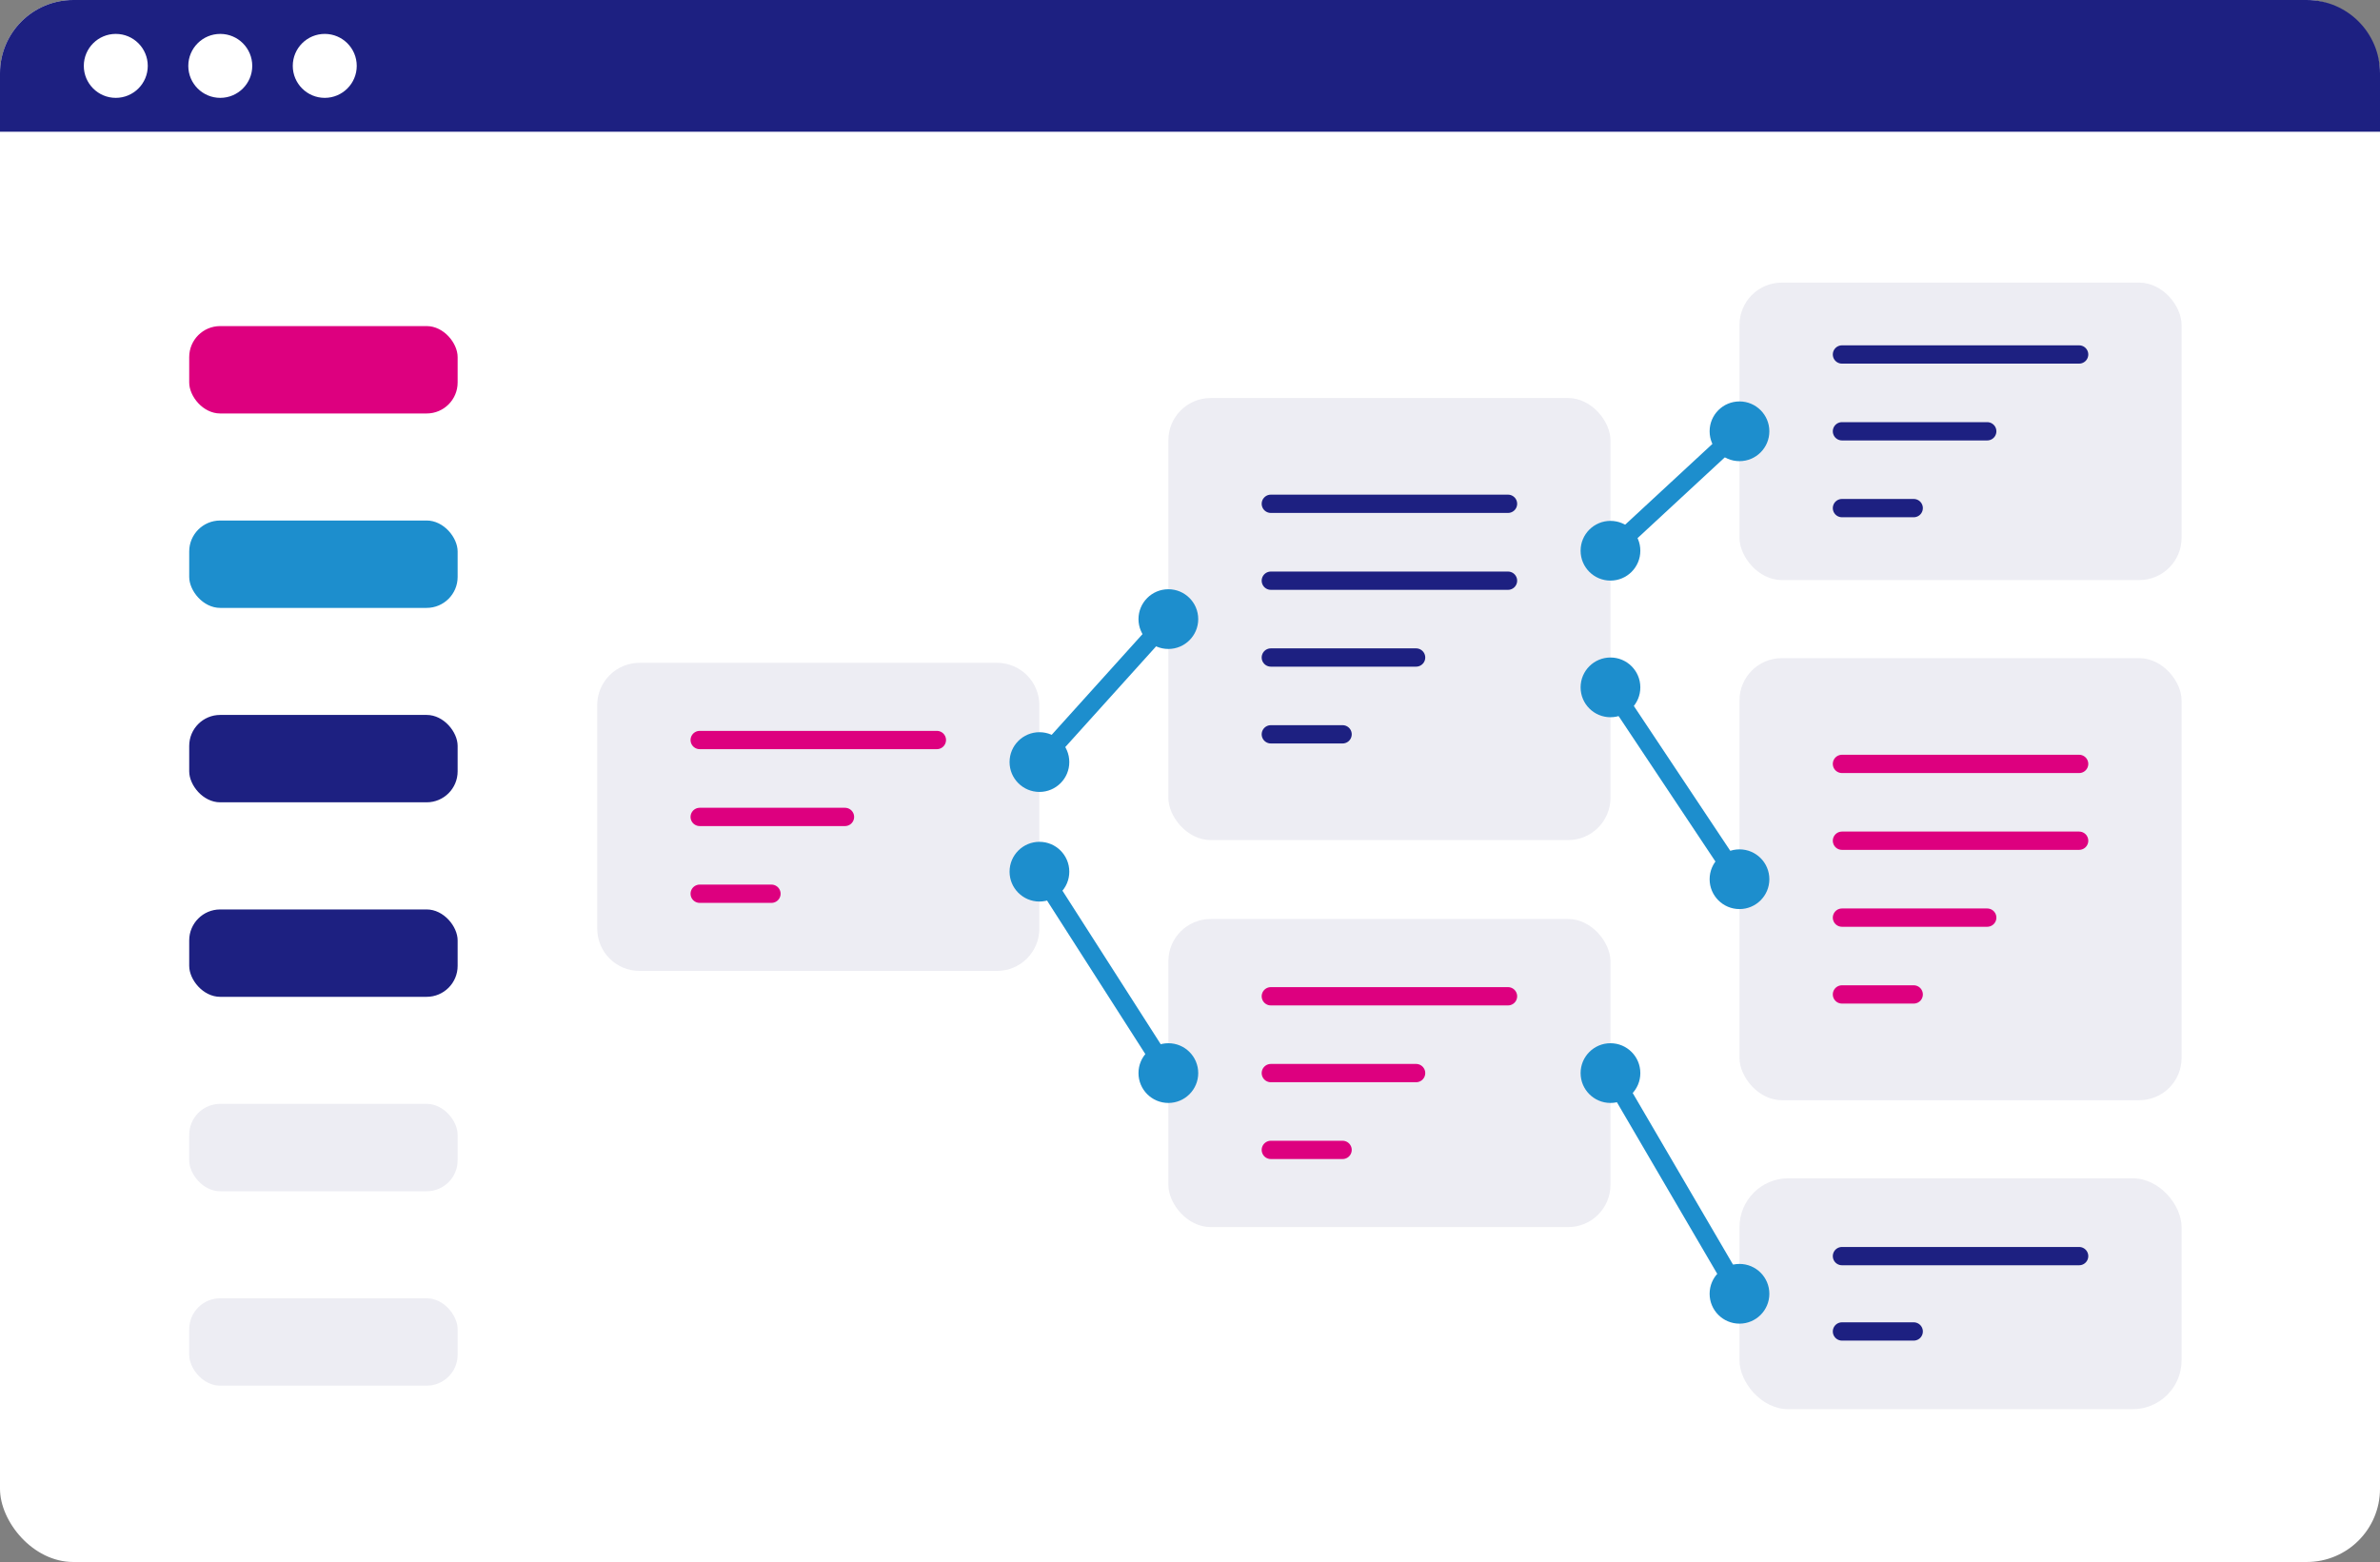 <?xml version="1.0" encoding="UTF-8"?><svg id="_レイヤー_1" xmlns="http://www.w3.org/2000/svg" viewBox="0 0 258.99 170"><rect x="0" y="0" width="258.99" height="170" fill="#808080" stroke="none"/><defs><style>.cls-1{fill:#ededf3;}.cls-2{fill:#fff;}.cls-3{fill:#dd007f;}.cls-4{fill:#1d8ecd;}.cls-5{fill:#1d2081;}.cls-6{stroke:#1d2081;}.cls-6,.cls-7,.cls-8{fill:none;stroke-width:1.99px;}.cls-6,.cls-8{stroke-linecap:round;stroke-linejoin:round;}.cls-7{stroke:#1d8ecd;stroke-miterlimit:10;}.cls-8{stroke:#dd007f;}</style></defs><rect class="cls-2" width="258.99" height="170" rx="7.97" ry="7.97"/><path class="cls-5" d="m7.97,0h243.05c4.4,0,7.97,3.57,7.97,7.97v6.37H0v-6.37C0,3.57,3.57,0,7.97,0Z"/><circle class="cls-2" cx="12.6" cy="7.17" r="3.48"/><circle class="cls-2" cx="23.97" cy="7.17" r="3.48"/><circle class="cls-2" cx="35.34" cy="7.17" r="3.48"/><rect class="cls-3" x="20.59" y="35.49" width="29.21" height="9.51" rx="3.37" ry="3.37"/><rect class="cls-4" x="20.59" y="56.65" width="29.21" height="9.51" rx="3.37" ry="3.37"/><rect class="cls-5" x="20.59" y="77.81" width="29.21" height="9.51" rx="3.37" ry="3.37"/><rect class="cls-5" x="20.59" y="98.98" width="29.21" height="9.51" rx="3.37" ry="3.37"/><rect class="cls-1" x="20.59" y="120.14" width="29.21" height="9.51" rx="3.37" ry="3.37"/><rect class="cls-1" x="20.59" y="141.3" width="29.21" height="9.51" rx="3.37" ry="3.37"/><rect class="cls-1" x="189.29" y="71.63" width="48.11" height="48.11" rx="4.6" ry="4.6"/><line class="cls-8" x1="200.44" y1="83.14" x2="226.25" y2="83.14"/><line class="cls-8" x1="200.44" y1="91.5" x2="226.25" y2="91.5"/><line class="cls-8" x1="200.44" y1="108.23" x2="208.25" y2="108.23"/><line class="cls-8" x1="200.44" y1="99.87" x2="216.25" y2="99.87"/><path class="cls-1" d="m69.59,72.14h38.91c2.54,0,4.6,2.06,4.6,4.6v24.33c0,2.54-2.06,4.6-4.6,4.6h-38.91c-2.54,0-4.6-2.06-4.6-4.6v-24.33c0-2.54,2.06-4.6,4.6-4.6Z"/><line class="cls-8" x1="76.14" y1="80.54" x2="101.95" y2="80.54"/><line class="cls-8" x1="76.14" y1="88.91" x2="91.95" y2="88.91"/><line class="cls-8" x1="76.14" y1="97.27" x2="83.95" y2="97.27"/><rect class="cls-1" x="127.14" y="100.02" width="48.11" height="33.53" rx="4.6" ry="4.6"/><line class="cls-8" x1="138.29" y1="108.43" x2="164.1" y2="108.43"/><line class="cls-8" x1="138.29" y1="116.79" x2="154.1" y2="116.79"/><line class="cls-8" x1="138.29" y1="125.15" x2="146.1" y2="125.15"/><rect class="cls-1" x="189.29" y="30.76" width="48.11" height="32.37" rx="4.6" ry="4.6"/><line class="cls-6" x1="200.44" y1="38.58" x2="226.25" y2="38.58"/><line class="cls-6" x1="200.44" y1="46.94" x2="216.25" y2="46.94"/><line class="cls-6" x1="200.44" y1="55.3" x2="208.25" y2="55.3"/><rect class="cls-1" x="127.14" y="43.32" width="48.11" height="48.11" rx="4.6" ry="4.6"/><line class="cls-6" x1="138.29" y1="54.83" x2="164.1" y2="54.83"/><line class="cls-6" x1="138.29" y1="63.2" x2="164.1" y2="63.2"/><line class="cls-6" x1="138.29" y1="79.92" x2="146.1" y2="79.92"/><line class="cls-6" x1="138.29" y1="71.56" x2="154.1" y2="71.56"/><rect class="cls-1" x="189.29" y="128.24" width="48.11" height="25.13" rx="5.32" ry="5.32"/><line class="cls-6" x1="200.44" y1="136.71" x2="226.25" y2="136.71"/><line class="cls-6" x1="200.44" y1="144.91" x2="208.25" y2="144.91"/><line class="cls-7" x1="113.11" y1="82.94" x2="127.14" y2="67.38"/><line class="cls-7" x1="113.11" y1="94.87" x2="127.14" y2="116.79"/><circle class="cls-4" cx="113.11" cy="82.94" r="3.25"/><circle class="cls-4" cx="113.11" cy="94.87" r="3.25"/><circle class="cls-4" cx="127.14" cy="67.38" r="3.25"/><circle class="cls-4" cx="127.14" cy="116.79" r="3.25"/><circle class="cls-4" cx="175.25" cy="116.79" r="3.25"/><circle class="cls-4" cx="189.29" cy="140.81" r="3.25"/><line class="cls-7" x1="175.25" y1="59.94" x2="189.29" y2="46.94"/><circle class="cls-4" cx="175.25" cy="59.94" r="3.25"/><circle class="cls-4" cx="189.29" cy="46.94" r="3.25"/><line class="cls-7" x1="175.25" y1="74.81" x2="189.29" y2="95.9"/><line class="cls-7" x1="175.25" y1="116.79" x2="189.29" y2="140.81"/><circle class="cls-4" cx="175.25" cy="74.81" r="3.25"/><circle class="cls-4" cx="189.29" cy="95.69" r="3.25"/></svg>